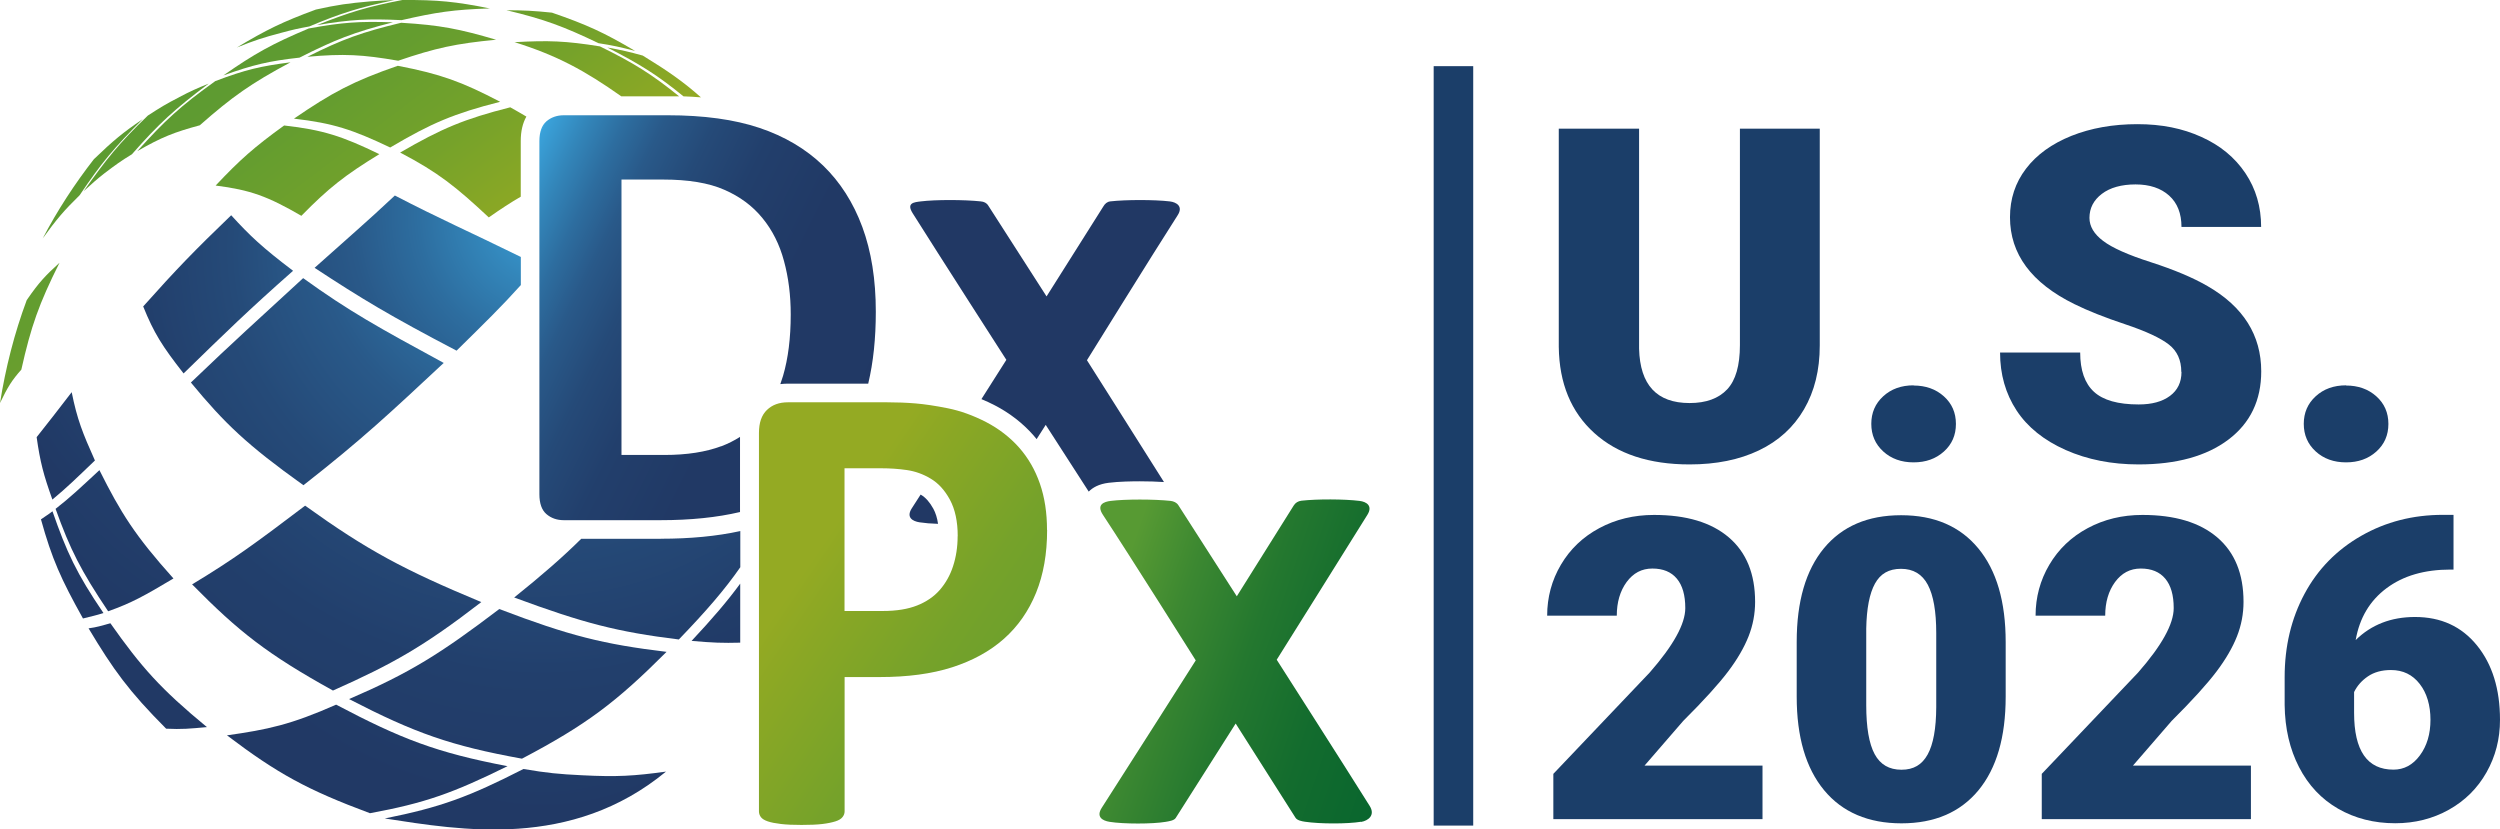 <?xml version="1.0" encoding="UTF-8"?>
<svg id="Ebene_2" data-name="Ebene 2" xmlns="http://www.w3.org/2000/svg" xmlns:xlink="http://www.w3.org/1999/xlink" viewBox="0 0 266.78 88.51">
  <defs>
    <style>
      .cls-1 {
        fill: url(#radial-gradient-10);
      }

      .cls-2 {
        fill: url(#Unbenannter_Verlauf_13-11);
      }

      .cls-3 {
        fill: url(#Unbenannter_Verlauf_13-10);
      }

      .cls-4 {
        fill: url(#Unbenannter_Verlauf_13-13);
      }

      .cls-5 {
        fill: url(#linear-gradient-2);
      }

      .cls-6 {
        fill: url(#radial-gradient-9);
      }

      .cls-7 {
        fill: url(#radial-gradient-5);
      }

      .cls-8 {
        fill: url(#Unbenannter_Verlauf_13-5);
      }

      .cls-9 {
        fill: url(#radial-gradient);
      }

      .cls-10 {
        fill: url(#radial-gradient-3);
      }

      .cls-11 {
        fill: url(#linear-gradient-3);
      }

      .cls-12 {
        fill: url(#radial-gradient-11);
      }

      .cls-13 {
        fill: url(#Unbenannter_Verlauf_13-6);
      }

      .cls-14 {
        fill: #1b3e69;
      }

      .cls-15 {
        fill: url(#radial-gradient-8);
      }

      .cls-16 {
        fill: url(#radial-gradient-2);
      }

      .cls-17 {
        fill: url(#radial-gradient-4);
      }

      .cls-18 {
        fill: url(#Unbenannter_Verlauf_13-8);
      }

      .cls-19 {
        fill: url(#Unbenannter_Verlauf_17);
      }

      .cls-20 {
        fill: url(#radial-gradient-12);
      }

      .cls-21 {
        fill: url(#Unbenannter_Verlauf_13-7);
      }

      .cls-22 {
        fill: url(#Unbenannter_Verlauf_13-3);
      }

      .cls-23 {
        fill: url(#radial-gradient-6);
      }

      .cls-24 {
        fill: url(#Unbenannter_Verlauf_13-9);
      }

      .cls-25 {
        fill: url(#Unbenannter_Verlauf_13-2);
      }

      .cls-26 {
        fill: url(#radial-gradient-7);
      }

      .cls-27 {
        fill: url(#Unbenannter_Verlauf_13-12);
      }

      .cls-28 {
        fill: url(#Unbenannter_Verlauf_13-4);
      }

      .cls-29 {
        fill: url(#Unbenannter_Verlauf_13-14);
      }

      .cls-30 {
        fill: url(#radial-gradient-13);
      }

      .cls-31 {
        fill: url(#linear-gradient);
      }

      .cls-32 {
        fill: url(#Unbenannter_Verlauf_13-15);
      }

      .cls-33 {
        fill: url(#Unbenannter_Verlauf_13);
      }
    </style>
    <linearGradient id="Unbenannter_Verlauf_17" data-name="Unbenannter Verlauf 17" x1="101.1" y1="59.92" x2="161.32" y2="80.47" gradientTransform="translate(-.4 .05)" gradientUnits="userSpaceOnUse">
      <stop offset=".29" stop-color="#579a33"/>
      <stop offset=".4" stop-color="#3c8831"/>
      <stop offset=".53" stop-color="#24782f"/>
      <stop offset=".67" stop-color="#136c2e"/>
      <stop offset=".82" stop-color="#09662e"/>
      <stop offset="1" stop-color="#06642e"/>
    </linearGradient>
    <linearGradient id="Unbenannter_Verlauf_13" data-name="Unbenannter Verlauf 13" x1="85.7" y1="60.98" x2="141.29" y2="98.82" gradientUnits="userSpaceOnUse">
      <stop offset="0" stop-color="#94aa23"/>
      <stop offset=".05" stop-color="#8da824"/>
      <stop offset=".25" stop-color="#75a22a"/>
      <stop offset=".47" stop-color="#649d2f"/>
      <stop offset=".71" stop-color="#5a9a32"/>
      <stop offset="1" stop-color="#579a33"/>
    </linearGradient>
    <linearGradient id="linear-gradient" x1="52.09" y1="25.36" x2="100.31" y2="49.47" gradientUnits="userSpaceOnUse">
      <stop offset="0" stop-color="#3ca8e0"/>
      <stop offset="0" stop-color="#3aa2da"/>
      <stop offset=".07" stop-color="#3386ba"/>
      <stop offset=".14" stop-color="#2d6d9f"/>
      <stop offset=".21" stop-color="#295989"/>
      <stop offset=".3" stop-color="#254a78"/>
      <stop offset=".41" stop-color="#223f6c"/>
      <stop offset=".57" stop-color="#213965"/>
      <stop offset="1" stop-color="#213864"/>
    </linearGradient>
    <linearGradient id="linear-gradient-2" x1="77.31" y1="54.12" x2="101.32" y2="54.36" xlink:href="#linear-gradient"/>
    <linearGradient id="linear-gradient-3" x1="77.49" y1="36.48" x2="101.5" y2="36.72" xlink:href="#linear-gradient"/>
    <linearGradient id="Unbenannter_Verlauf_13-2" data-name="Unbenannter Verlauf 13" x1="28.09" y1="-7.31" x2="-1.6" y2="-49.73" gradientTransform="translate(1.69 53.35) rotate(-2.08)" xlink:href="#Unbenannter_Verlauf_13"/>
    <linearGradient id="Unbenannter_Verlauf_13-3" data-name="Unbenannter Verlauf 13" x1="15.58" y1="1.45" x2="-14.11" y2="-40.97" gradientTransform="translate(1.69 53.35) rotate(-2.08)" xlink:href="#Unbenannter_Verlauf_13"/>
    <linearGradient id="Unbenannter_Verlauf_13-4" data-name="Unbenannter Verlauf 13" x1="58.3" y1="-28.46" x2="28.61" y2="-70.87" gradientTransform="translate(1.69 53.35) rotate(-2.08)" xlink:href="#Unbenannter_Verlauf_13"/>
    <linearGradient id="Unbenannter_Verlauf_13-5" data-name="Unbenannter Verlauf 13" x1="52.94" y1="-24.7" x2="23.24" y2="-67.12" gradientTransform="translate(1.69 53.35) rotate(-2.08)" xlink:href="#Unbenannter_Verlauf_13"/>
    <linearGradient id="Unbenannter_Verlauf_13-6" data-name="Unbenannter Verlauf 13" x1="56.53" y1="-27.22" x2="26.84" y2="-69.63" gradientTransform="translate(1.69 53.35) rotate(-2.08)" xlink:href="#Unbenannter_Verlauf_13"/>
    <linearGradient id="Unbenannter_Verlauf_13-7" data-name="Unbenannter Verlauf 13" x1="69.25" y1="-36.12" x2="39.56" y2="-78.54" gradientTransform="translate(1.69 53.35) rotate(-2.08)" xlink:href="#Unbenannter_Verlauf_13"/>
    <linearGradient id="Unbenannter_Verlauf_13-8" data-name="Unbenannter Verlauf 13" x1="34.01" y1="-11.45" x2="4.31" y2="-53.86" gradientTransform="translate(1.69 53.35) rotate(-2.08)" xlink:href="#Unbenannter_Verlauf_13"/>
    <linearGradient id="Unbenannter_Verlauf_13-9" data-name="Unbenannter Verlauf 13" x1="49.96" y1="-22.62" x2="20.27" y2="-65.03" gradientTransform="translate(1.69 53.35) rotate(-2.08)" xlink:href="#Unbenannter_Verlauf_13"/>
    <linearGradient id="Unbenannter_Verlauf_13-10" data-name="Unbenannter Verlauf 13" x1="40.34" y1="-15.88" x2="10.65" y2="-58.3" gradientTransform="translate(1.69 53.35) rotate(-2.08)" xlink:href="#Unbenannter_Verlauf_13"/>
    <linearGradient id="Unbenannter_Verlauf_13-11" data-name="Unbenannter Verlauf 13" x1="42.86" y1="-17.64" x2="13.16" y2="-60.06" gradientTransform="translate(1.69 53.35) rotate(-2.08)" xlink:href="#Unbenannter_Verlauf_13"/>
    <linearGradient id="Unbenannter_Verlauf_13-12" data-name="Unbenannter Verlauf 13" x1="51.8" y1="-23.91" x2="22.11" y2="-66.32" gradientTransform="translate(1.69 53.35) rotate(-2.08)" xlink:href="#Unbenannter_Verlauf_13"/>
    <linearGradient id="Unbenannter_Verlauf_13-13" data-name="Unbenannter Verlauf 13" x1="69.03" y1="-35.97" x2="39.34" y2="-78.38" gradientTransform="translate(1.69 53.35) rotate(-2.08)" xlink:href="#Unbenannter_Verlauf_13"/>
    <linearGradient id="Unbenannter_Verlauf_13-14" data-name="Unbenannter Verlauf 13" x1="56.27" y1="-27.03" x2="26.58" y2="-69.45" gradientTransform="translate(1.69 53.35) rotate(-2.08)" xlink:href="#Unbenannter_Verlauf_13"/>
    <linearGradient id="Unbenannter_Verlauf_13-15" data-name="Unbenannter Verlauf 13" x1="72.86" y1="-38.65" x2="43.17" y2="-81.06" gradientTransform="translate(1.69 53.35) rotate(-2.08)" xlink:href="#Unbenannter_Verlauf_13"/>
    <radialGradient id="radial-gradient" cx="-13.31" cy="-63.3" fx="-13.31" fy="-63.3" r="83.26" gradientTransform="translate(74.18 100.71) rotate(-3.98) scale(.95 1) skewX(-.4)" gradientUnits="userSpaceOnUse">
      <stop offset="0" stop-color="#3ca8e0"/>
      <stop offset="0" stop-color="#3aa2da"/>
      <stop offset=".07" stop-color="#3386ba"/>
      <stop offset=".14" stop-color="#2d6d9f"/>
      <stop offset=".21" stop-color="#295989"/>
      <stop offset=".3" stop-color="#254a78"/>
      <stop offset=".41" stop-color="#223f6c"/>
      <stop offset=".57" stop-color="#213965"/>
      <stop offset="1" stop-color="#213864"/>
    </radialGradient>
    <radialGradient id="radial-gradient-2" cx="-12.88" cy="-79.6" fx="-12.88" fy="-79.6" r="119.96" xlink:href="#radial-gradient"/>
    <radialGradient id="radial-gradient-3" cx="-12.38" cy="-80.19" fx="-12.38" fy="-80.19" r="123.3" xlink:href="#radial-gradient"/>
    <radialGradient id="radial-gradient-4" cx="-36.66" cy="-73.28" fx="-36.66" fy="-73.28" r="75.7" xlink:href="#radial-gradient"/>
    <radialGradient id="radial-gradient-5" cx="-29.02" cy="-71.86" fx="-29.02" fy="-71.86" r="82.45" xlink:href="#radial-gradient"/>
    <radialGradient id="radial-gradient-6" cx="-20.43" cy="-75.6" fx="-20.43" fy="-75.6" r="89.19" xlink:href="#radial-gradient"/>
    <radialGradient id="radial-gradient-7" cx="-43.72" cy="-69.99" fx="-43.72" fy="-69.99" r="58.1" xlink:href="#radial-gradient"/>
    <radialGradient id="radial-gradient-8" cx="-47.41" cy="-71.03" fx="-47.41" fy="-71.03" r="46.49" xlink:href="#radial-gradient"/>
    <radialGradient id="radial-gradient-9" cx="-12.51" cy="-73.14" fx="-12.51" fy="-73.14" r="106.63" xlink:href="#radial-gradient"/>
    <radialGradient id="radial-gradient-10" cx="-14.24" cy="-43.67" fx="-14.24" fy="-43.67" r="49.89" xlink:href="#radial-gradient"/>
    <radialGradient id="radial-gradient-11" cx="-11.79" cy="-78.74" fx="-11.79" fy="-78.74" r="102.92" xlink:href="#radial-gradient"/>
    <radialGradient id="radial-gradient-12" cx="-6.06" cy="-72.67" fx="-6.06" fy="-72.67" r="82.07" xlink:href="#radial-gradient"/>
    <radialGradient id="radial-gradient-13" cx="-12.45" cy="-79.41" fx="-12.45" fy="-79.41" r="116.59" xlink:href="#radial-gradient"/>
  </defs>
  <g id="Ebene_1-2" data-name="Ebene 1">
    <g>
      <g>
        <g id="Px">
          <g>
            <path class="cls-19" d="M145.24,87.69c-1.45.24-4.36.24-5.98,0-.33-.05-.83-.14-1.01-.42l-6.39-10.06-6.4,10.08c-.18.28-.74.35-1.07.41-1.42.24-4.48.24-5.98,0-.76-.12-1.47-.52-.84-1.5,2.54-3.94,10.03-15.73,10.03-15.73,0,0-7.09-11.26-9.91-15.54-.71-1.08.1-1.39.85-1.48,1.53-.19,4.6-.19,6.37,0,.34.04.66.18.84.47l6.23,9.71,6.07-9.68c.18-.3.48-.48.83-.52,1.66-.19,4.58-.18,6.19.02.76.09,1.44.53.85,1.48-2.56,4.12-9.68,15.47-9.68,15.47,0,0,7.5,11.73,9.92,15.6.63,1-.16,1.58-.92,1.71Z"/>
            <path class="cls-33" d="M111.74,56.56c0,2.52-.39,4.75-1.18,6.7-.79,1.94-1.93,3.58-3.43,4.91-1.5,1.33-3.35,2.34-5.53,3.04s-4.76,1.04-7.72,1.04h-3.75v14.33c0,.23-.08.44-.23.62-.15.19-.4.34-.75.45s-.81.21-1.39.28-1.32.1-2.22.1-1.61-.03-2.2-.1-1.06-.16-1.41-.28-.59-.27-.73-.45c-.14-.19-.21-.39-.21-.62v-40.38c0-1.09.28-1.9.85-2.45s1.31-.82,2.24-.82h10.58c1.06,0,2.08.04,3.04.12.96.08,2.11.25,3.45.52,1.34.27,2.7.76,4.08,1.47,1.38.72,2.55,1.63,3.52,2.72.97,1.1,1.71,2.38,2.22,3.85.51,1.47.76,3.12.76,4.94ZM102.2,57.22c0-1.57-.28-2.87-.83-3.89s-1.24-1.77-2.05-2.25c-.81-.49-1.66-.79-2.55-.92-.89-.13-1.81-.19-2.76-.19h-3.89v15.23h4.09c1.46,0,2.68-.2,3.66-.59.98-.39,1.79-.94,2.41-1.65.62-.71,1.1-1.55,1.42-2.53s.49-2.05.49-3.21Z"/>
          </g>
        </g>
        <g id="Dx">
          <path class="cls-31" d="M76.98,47.61c-1.65.62-3.67.94-6.08.94h-4.58v-29.39h4.44c2.69,0,4.87.36,6.53,1.09,1.66.72,3.02,1.73,4.07,3.02,1.06,1.29,1.83,2.82,2.3,4.58.48,1.76.72,3.66.72,5.71,0,2.49-.27,4.68-.82,6.55-.09.3-.19.59-.29.88.26-.03.53-.05.8-.05h8.58c.54-2.26.81-4.82.81-7.67,0-3.43-.48-6.45-1.44-9.05-.96-2.6-2.36-4.79-4.19-6.56-1.84-1.77-4.1-3.11-6.78-4.01-2.68-.9-5.95-1.35-9.8-1.35h-11.09c-.73,0-1.35.22-1.85.65-.5.43-.75,1.14-.75,2.12v37.67c0,.98.25,1.69.75,2.12.5.43,1.12.65,1.85.65h10.32c3.2,0,6.03-.29,8.49-.87v-8.02c-.62.4-1.29.73-2.01,1.01Z"/>
          <path class="cls-5" d="M98.15,55.74c.51.08,1.2.14,1.95.16-.09-.63-.26-1.17-.5-1.61-.38-.69-.82-1.2-1.32-1.49-.01,0-.03-.02-.04-.02-.36.56-.67,1.06-.94,1.46-.63.98.08,1.38.84,1.5Z"/>
          <path class="cls-11" d="M124.81,21.49c-1.61-.19-4.68-.19-6.33,0-.34.04-.57.25-.74.54l-6.06,9.6-6.22-9.69c-.18-.29-.46-.42-.81-.45-1.78-.19-4.84-.19-6.37,0-.75.09-1.58.16-.89,1.26,2.74,4.36,10,15.65,10,15.65,0,0-1.13,1.78-2.66,4.19.48.2.96.42,1.44.67,1.59.83,2.97,1.9,4.1,3.18.12.14.24.28.35.42l.97-1.52,4.59,7.12c.41-.42,1.07-.81,2.12-.94,1.1-.14,2.56-.16,3.34-.16.91,0,1.8.03,2.57.08-3.16-5.02-8.22-13-8.22-13,0,0,7.1-11.45,9.68-15.47.61-.94-.1-1.39-.85-1.48Z"/>
        </g>
        <g id="Globe">
          <g id="orange">
            <path class="cls-25" d="M10.04,16.96c-2.07,2.66-3.92,5.49-5.48,8.48,1.5-2.08,2.29-2.99,3.94-4.61,2.31-3.44,3.69-5.08,6.73-8.12-2.13,1.45-3.18,2.32-5.18,4.25Z"/>
            <path class="cls-22" d="M2.28,39.43c1.03-4.59,1.86-6.98,4.07-11.39-1.45,1.32-2.19,2.07-3.5,3.99-1.32,3.54-2.26,7.26-2.85,10.98.82-1.72,1.29-2.46,2.28-3.57Z"/>
            <path class="cls-28" d="M42.86,2.15c3.65-.84,5.55-1.13,9.41-1.25C48.62.17,46.72-.02,42.94,0c-3.79.73-5.62,1.3-9.12,2.68,3.62-.61,5.46-.7,9.04-.53Z"/>
            <path class="cls-8" d="M42.45,7.02c-4.77,1.65-7.02,2.86-11.08,5.64,4.21.49,6.25,1.17,10.27,3.08,4.41-2.61,6.8-3.62,11.73-4.88-4.14-2.16-6.36-2.96-10.92-3.84Z"/>
            <path class="cls-13" d="M42.84,2.42c-4.22,1.02-6.27,1.75-10.04,3.64,3.91-.35,5.88-.24,9.69.42,4-1.36,6.14-1.83,10.45-2.24-3.94-1.16-5.98-1.56-10.11-1.81Z"/>
            <path class="cls-21" d="M67.75,5.42c-3.34-1.97-5.14-2.79-8.85-4.07-1.95-.2-2.93-.25-4.85-.26,4.08.98,6.06,1.72,9.82,3.52,1.55.24,2.33.42,3.88.82Z"/>
            <path class="cls-18" d="M19.11,10.38c-1.35.69-2.02,1.1-3.33,1.95-3.11,2.97-4.45,4.69-6.86,8.08.9-.81,1.33-1.22,2.23-1.92,1.16-.88,1.75-1.31,2.93-2.03,2.88-3.28,4.56-4.82,8.19-7.54-1.28.52-1.92.8-3.17,1.46Z"/>
            <path class="cls-24" d="M41.92,2.38c-3.55-.12-5.39,0-8.98.66-3.9,1.64-5.75,2.67-9.11,5.01,3.21-1.15,4.88-1.54,8.13-1.9,3.76-1.9,5.77-2.7,9.97-3.77Z"/>
            <path class="cls-3" d="M22.98,8.65c-3.71,2.66-5.39,4.21-8.33,7.48,2.62-1.51,3.95-2.02,6.67-2.76,3.48-3.06,5.45-4.46,9.68-6.72-3.21.41-4.85.8-8.01,2Z"/>
            <path class="cls-2" d="M23.01,19.8c3.71.47,5.56,1.15,9.15,3.23,2.95-3.01,4.68-4.35,8.32-6.58-3.96-1.92-6.01-2.59-10.16-3.06-3.19,2.31-4.66,3.6-7.31,6.41Z"/>
            <path class="cls-27" d="M33.01,2.82c3.46-1.45,5.3-2.02,9.07-2.81-1.03.02-1.57.07-2.61.14-2.3.2-3.46.36-5.76.87-3.56,1.31-5.27,2.15-8.44,4.05,1.86-.75,2.81-1.06,4.71-1.56,1.22-.33,1.82-.47,3.04-.69Z"/>
            <path class="cls-4" d="M72.47,10.28c-2.83-2.29-4.79-3.54-8.45-5.33-3.66-.59-5.51-.65-9.11-.45,4.58,1.44,7.49,3.03,11.39,5.78,1.76,0,5.77,0,6.17,0Z"/>
            <path class="cls-29" d="M56.17,12.44c-.53-.32-1.1-.64-1.72-.99-4.91,1.25-7.31,2.25-11.75,4.83,4.05,2.12,5.9,3.6,9.46,6.92,1.27-.89,2.37-1.61,3.41-2.21v-5.95c0-1.02.2-1.89.6-2.6Z"/>
            <path class="cls-32" d="M68.59,5.93c-1.49-.41-2.27-.59-3.78-.86,3.52,1.79,5.45,3.02,8.12,5.21.64.02,1.27.06,1.87.11-1.87-1.66-3.53-2.82-6.21-4.46Z"/>
          </g>
          <g id="blue">
            <path class="cls-9" d="M35.88,75.19c-4.86,2.15-7.3,2.66-11.66,3.28,5.42,4.1,8.57,5.82,15.26,8.31,5.86-1.08,8.84-2.14,14.68-5.02-7.59-1.45-11.33-2.9-18.28-6.56Z"/>
            <path class="cls-16" d="M32.38,51.78c6.29-4.92,9.25-7.72,14.97-13.05-7.03-3.82-10.12-5.53-15-9.05-4.86,4.48-7.34,6.69-11.98,11.14,3.61,4.37,5.98,6.65,12.01,10.96Z"/>
            <path class="cls-10" d="M35.53,73.69c6.36-2.83,9.67-4.69,15.83-9.44-8.26-3.44-12.16-5.52-18.8-10.29-5.19,3.93-7.58,5.7-12.06,8.4,4.96,5.03,7.99,7.43,15.03,11.33Z"/>
            <path class="cls-17" d="M11.54,65.23c2.52-.89,3.88-1.66,6.97-3.5-4.1-4.57-5.62-7-7.9-11.56-2.12,1.96-3.03,2.84-4.68,4.13,1.57,4.37,2.7,6.59,5.61,10.93Z"/>
            <path class="cls-7" d="M9.45,67.05c2.66,4.44,4.28,6.69,8.28,10.71,1.67.08,2.52,0,4.35-.17-4.94-4.07-6.99-6.39-10.3-11.08-.98.27-1.43.42-2.32.54Z"/>
            <path class="cls-23" d="M31.28,28.9c-3.31-2.51-4.59-3.72-6.61-5.93-3.91,3.76-5.83,5.74-9.39,9.73,1.15,2.85,2.03,4.24,4.31,7.15,4.5-4.38,6.84-6.68,11.68-10.95Z"/>
            <path class="cls-26" d="M8.85,66c.82-.22,1.27-.29,2.19-.58-2.89-4.25-3.93-6.52-5.44-10.86-.5.39-.77.53-1.23.86,1.18,4.25,2.14,6.37,4.48,10.57Z"/>
            <path class="cls-15" d="M10.13,49.14c-1.32-2.95-1.89-4.37-2.48-7.29-1.68,2.2-2.44,3.15-3.74,4.8.38,2.68.73,4,1.68,6.66,1.59-1.32,2.48-2.2,4.54-4.17Z"/>
            <path class="cls-6" d="M37.25,74.6c7.05,3.64,10.85,4.98,18.45,6.36,6.88-3.62,10.05-6.02,15.43-11.4-6.74-.81-10.41-1.73-17.85-4.57-6.25,4.75-9.49,6.79-16.03,9.61Z"/>
            <path class="cls-1" d="M55.86,82.06c-5.85,2.99-8.86,4.09-14.8,5.28,8.1,1.24,19.88,3.34,30.01-5-3.42.47-5.23.58-8.95.39-2.47-.12-3.74-.24-6.26-.67Z"/>
            <path class="cls-12" d="M42.14,20.86c-3.11,2.92-4.89,4.42-8.57,7.72,5.04,3.31,8.06,5.13,15.15,8.84,3.06-3.01,4.84-4.75,6.86-7v-3c-5.58-2.74-8.64-4.06-13.43-6.55Z"/>
            <path class="cls-20" d="M73.8,68.39c2.21.2,3.36.24,5.19.19v-6.3c-1.36,1.86-2.99,3.76-5.19,6.11Z"/>
            <path class="cls-30" d="M70.51,57.5h-8.49c-1.95,1.93-4.17,3.87-7.15,6.26,7.41,2.74,11,3.67,17.57,4.48,2.92-3.03,4.89-5.31,6.56-7.71v-3.86c-2.5.55-5.35.82-8.49.82Z"/>
          </g>
        </g>
      </g>
      <g>
        <path class="cls-14" d="M194.19,13.73v23.14c0,2.62-.56,4.89-1.68,6.81s-2.72,3.38-4.81,4.38c-2.09,1-4.56,1.5-7.4,1.5-4.31,0-7.7-1.12-10.17-3.35s-3.74-5.29-3.79-9.18V13.73h8.57v23.48c.1,3.87,1.89,5.8,5.39,5.8,1.76,0,3.1-.49,4.01-1.46.91-.97,1.36-2.55,1.36-4.73V13.73h8.52Z"/>
        <path class="cls-14" d="M204.2,41.14c1.29,0,2.37.38,3.23,1.15.86.77,1.29,1.75,1.29,2.95s-.43,2.18-1.29,2.95c-.86.77-1.93,1.15-3.23,1.15s-2.39-.39-3.24-1.17c-.85-.78-1.27-1.76-1.27-2.94s.42-2.16,1.27-2.94c.85-.78,1.93-1.17,3.24-1.17Z"/>
        <path class="cls-14" d="M232.77,39.68c0-1.25-.44-2.22-1.32-2.91s-2.43-1.42-4.65-2.16c-2.22-.74-4.03-1.46-5.44-2.16-4.58-2.25-6.87-5.34-6.87-9.27,0-1.96.57-3.69,1.71-5.18,1.14-1.5,2.76-2.66,4.84-3.5,2.09-.83,4.43-1.25,7.04-1.25s4.82.45,6.83,1.36c2.02.91,3.58,2.2,4.7,3.87,1.12,1.67,1.68,3.59,1.68,5.74h-8.5c0-1.44-.44-2.56-1.32-3.35-.88-.79-2.08-1.19-3.58-1.19s-2.72.34-3.6,1.01c-.88.67-1.32,1.53-1.32,2.56,0,.91.49,1.73,1.46,2.46.97.74,2.68,1.5,5.12,2.28,2.44.79,4.45,1.63,6.02,2.54,3.82,2.2,5.73,5.24,5.73,9.1,0,3.09-1.17,5.52-3.5,7.28s-5.53,2.65-9.59,2.65c-2.86,0-5.46-.51-7.78-1.54-2.32-1.03-4.07-2.44-5.24-4.22-1.17-1.79-1.76-3.85-1.76-6.18h8.55c0,1.89.49,3.29,1.47,4.19.98.9,2.57,1.35,4.77,1.35,1.41,0,2.52-.3,3.34-.91s1.23-1.46,1.23-2.56Z"/>
        <path class="cls-14" d="M250.35,41.14c1.29,0,2.37.38,3.23,1.15.86.77,1.29,1.75,1.29,2.95s-.43,2.18-1.29,2.95c-.86.77-1.93,1.15-3.23,1.15s-2.39-.39-3.24-1.17c-.85-.78-1.27-1.76-1.27-2.94s.42-2.16,1.27-2.94c.85-.78,1.93-1.17,3.24-1.17Z"/>
      </g>
      <g>
        <path class="cls-14" d="M188.08,87.41h-22.32v-4.83l10.28-10.81c2.53-2.89,3.8-5.18,3.8-6.88,0-1.38-.3-2.42-.9-3.14s-1.47-1.08-2.61-1.08-2.04.48-2.75,1.44c-.7.96-1.05,2.16-1.05,3.59h-7.43c0-1.96.49-3.78,1.47-5.44.98-1.66,2.34-2.96,4.09-3.9s3.69-1.41,5.84-1.41c3.46,0,6.12.8,7.99,2.4,1.87,1.6,2.8,3.89,2.8,6.88,0,1.26-.23,2.49-.7,3.68-.47,1.19-1.2,2.45-2.19,3.76-.99,1.31-2.58,3.07-4.78,5.26l-4.13,4.77h12.59v5.71Z"/>
        <path class="cls-14" d="M214.03,74.34c0,4.32-.97,7.65-2.91,10-1.94,2.34-4.68,3.52-8.21,3.52s-6.31-1.18-8.26-3.54-2.92-5.68-2.92-9.98v-5.84c0-4.32.97-7.65,2.91-10,1.94-2.34,4.68-3.52,8.23-3.52s6.29,1.18,8.24,3.54,2.92,5.69,2.92,10v5.82ZM206.62,67.55c0-2.3-.3-4.02-.9-5.15s-1.55-1.7-2.86-1.7-2.2.53-2.78,1.58c-.58,1.05-.89,2.65-.93,4.79v8.17c0,2.39.3,4.13.9,5.24.6,1.11,1.55,1.66,2.86,1.66s2.19-.54,2.79-1.62c.6-1.08.91-2.76.92-5.06v-7.91Z"/>
        <path class="cls-14" d="M240.2,87.41h-22.32v-4.83l10.28-10.81c2.53-2.89,3.8-5.18,3.8-6.88,0-1.38-.3-2.42-.9-3.14s-1.47-1.08-2.61-1.08-2.04.48-2.75,1.44c-.7.96-1.05,2.16-1.05,3.59h-7.43c0-1.96.49-3.78,1.47-5.44.98-1.66,2.34-2.96,4.09-3.9s3.69-1.41,5.84-1.41c3.46,0,6.12.8,7.99,2.4,1.87,1.6,2.8,3.89,2.8,6.88,0,1.26-.23,2.49-.7,3.68-.47,1.19-1.2,2.45-2.19,3.76-.99,1.31-2.58,3.07-4.78,5.26l-4.13,4.77h12.59v5.71Z"/>
        <path class="cls-14" d="M261.82,54.96v5.82h-.33c-2.77,0-5.04.66-6.82,1.99-1.78,1.33-2.88,3.17-3.29,5.53,1.67-1.64,3.78-2.46,6.33-2.46,2.77,0,4.97,1.01,6.61,3.03,1.64,2.02,2.46,4.67,2.46,7.95,0,2.04-.48,3.9-1.44,5.6-.96,1.7-2.3,3.03-4.02,3.99-1.72.96-3.63,1.44-5.72,1.44-2.27,0-4.3-.52-6.09-1.55-1.79-1.03-3.18-2.51-4.17-4.43s-1.51-4.13-1.54-6.64v-2.97c0-3.3.71-6.26,2.12-8.89,1.41-2.63,3.43-4.69,6.05-6.19s5.53-2.24,8.72-2.24h1.12ZM255.14,71.5c-.98,0-1.8.23-2.46.68s-1.15,1.01-1.47,1.67v2.22c0,4.04,1.4,6.06,4.2,6.06,1.13,0,2.07-.5,2.82-1.52.75-1.01,1.13-2.28,1.13-3.8s-.38-2.85-1.15-3.83c-.77-.99-1.79-1.48-3.06-1.48Z"/>
      </g>
      <rect class="cls-14" x="152.99" y="7.06" width="4.22" height="81.04"/>
    </g>
  </g>
</svg>
